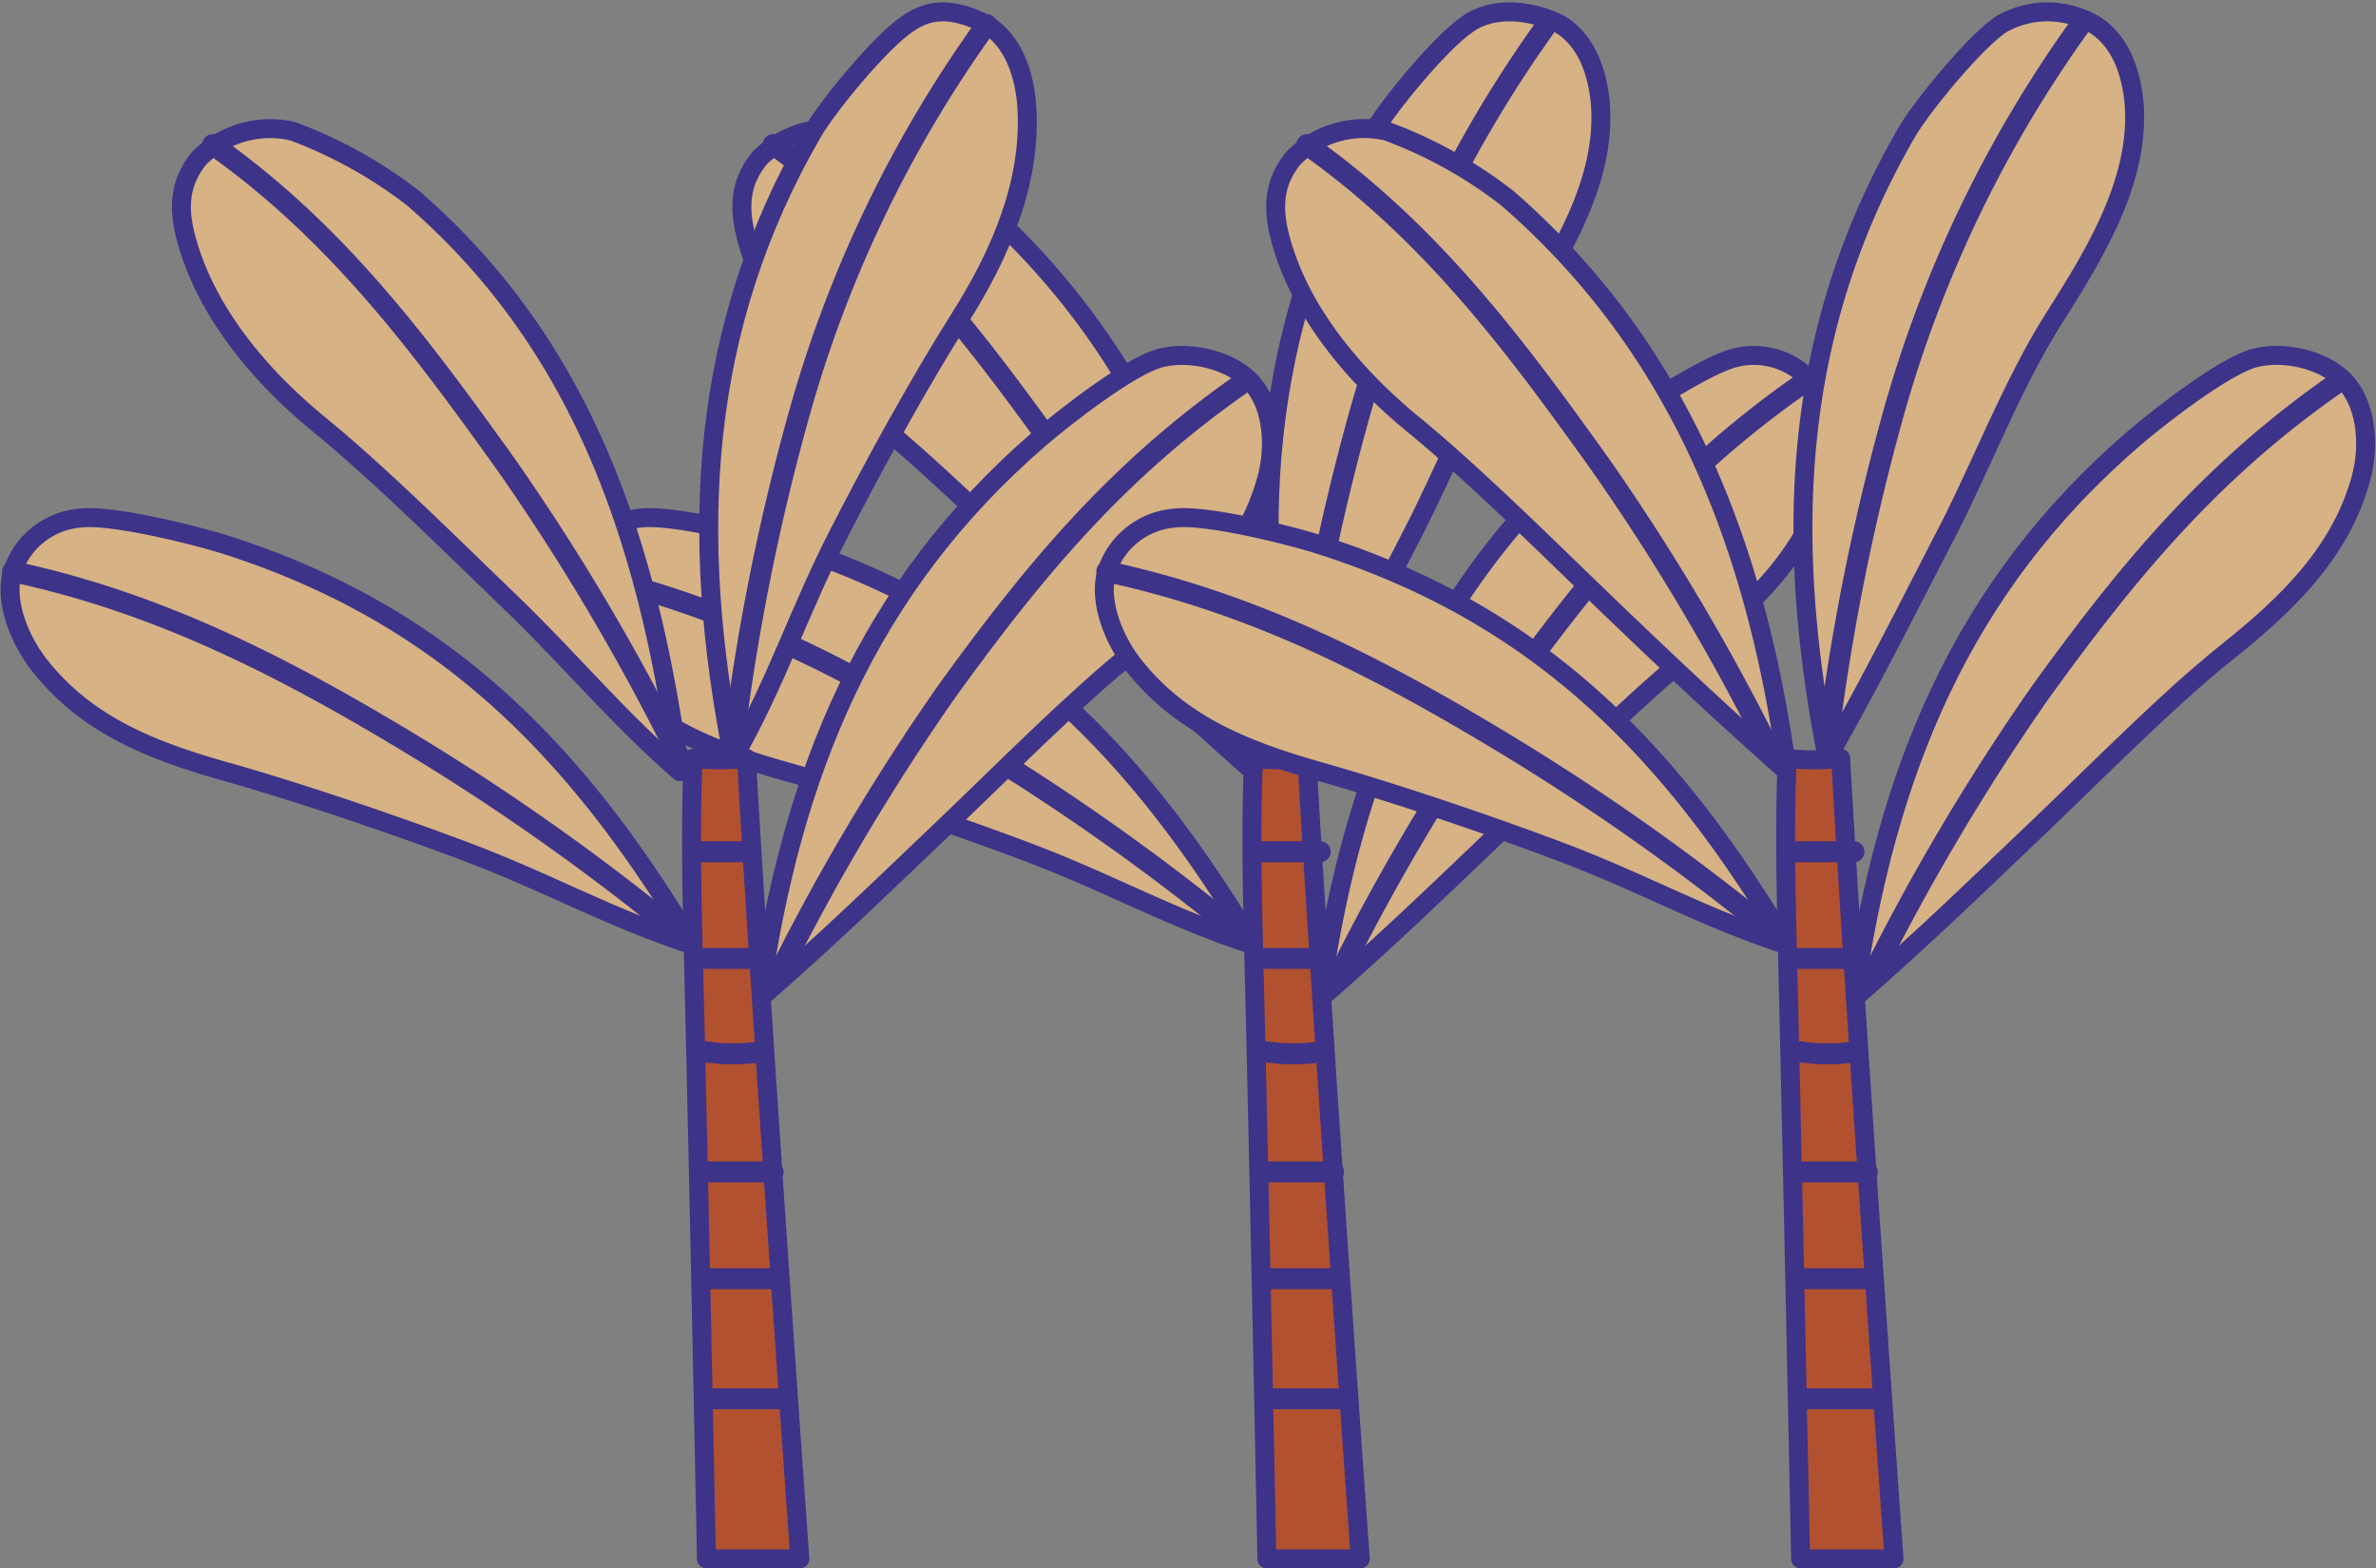 <svg xmlns="http://www.w3.org/2000/svg" width="178.062" height="117.548" viewBox="0 0 178.062 117.548">
  <rect x="0" y="0" width="178.062" height="117.548" fill="#808080" stroke="none"/>
  <g id="Group_2490" data-name="Group 2490" transform="translate(-234.558 -495.662)">
    <g id="Group_2485" data-name="Group 2485">
      <path id="Path_6379" data-name="Path 6379" d="M279.5,386.5c1.07,4.55,4.07,6.16,8,6a5.807,5.807,0,0,0-2-5A7.308,7.308,0,0,0,279.5,386.5Z" transform="translate(116 146)" fill="#fff" stroke="#3d3389" stroke-linecap="round" stroke-linejoin="round" stroke-width="1.54"/>
      <path id="Path_6433" data-name="Path 6433" d="M161.5,392.5c-.65,2.26.55,5.15,2,7,3.54,4.52,8.48,6.44,14,8s12.63,3.98,18,6c6.35,2.4,10.53,4.87,17,7-8.81-14.68-18.72-24.78-35-30-2.25-.71-8.67-2.33-11-2A5.836,5.836,0,0,0,161.5,392.5Z" transform="translate(116 146)" fill="#d6b284" stroke="#3d3389" stroke-linecap="round" stroke-linejoin="round" stroke-width="1.42"/>
      <path id="Path_6434" data-name="Path 6434" d="M161.5,392.5c11.09,2.37,20.41,7.2,30,13a170.767,170.767,0,0,1,21,15" transform="translate(116 146)" fill="none" stroke="#3d3389" stroke-linecap="round" stroke-linejoin="round" stroke-width="1.57"/>
      <path id="Path_6435" data-name="Path 6435" d="M175.5,361.5c-1.5,1.81-1.6,3.73-1,6,1.47,5.54,5.57,10.38,10,14s9.87,9.02,14,13c4.9,4.71,8.91,8.5,14,13-2.31-16.93-8.08-31.82-21-43a34.1,34.1,0,0,0-9-5A7.478,7.478,0,0,0,175.5,361.5Z" transform="translate(116 146)" fill="#d6b284" stroke="#3d3389" stroke-linecap="round" stroke-linejoin="round" stroke-width="1.42"/>
      <path id="Path_6436" data-name="Path 6436" d="M176.5,360.5c9.26,6.54,15.47,14.89,22,24a168.8,168.8,0,0,1,13,22" transform="translate(116 146)" fill="none" stroke="#3d3389" stroke-linecap="round" stroke-linejoin="round" stroke-width="1.57"/>
      <path id="Path_6437" data-name="Path 6437" d="M235.5,351.5c2,1.23,2.8,3.65,3,6,.41,5.72-2.93,11.14-6,16s-5.38,10.89-8,16c-3.1,6-5.65,11.09-9,17-3.32-16.76-2.59-32.22,6-47,1.18-2,5.05-6.68,7-8C230.429,350.07,233.362,350.407,235.5,351.5Z" transform="translate(116 146)" fill="#d6b284" stroke="#3d3389" stroke-linecap="round" stroke-linejoin="round" stroke-width="1.42"/>
      <path id="Path_6438" data-name="Path 6438" d="M234.5,351.5a92.368,92.368,0,0,0-14,29,166.922,166.922,0,0,0-5,25" transform="translate(116 146)" fill="none" stroke="#3d3389" stroke-linecap="round" stroke-linejoin="round" stroke-width="1.57"/>
      <path id="Path_6439" data-name="Path 6439" d="M254.5,378.5c1.49,1.82,1.62,4.74,1,7-1.49,5.54-5.52,9.41-10,13s-9.85,9.04-14,13c-4.91,4.69-8.88,8.55-14,13,2.39-16.92,8.07-30.85,21-42,1.78-1.54,7.72-5.4,10-6A5.715,5.715,0,0,1,254.5,378.5Z" transform="translate(116 146)" fill="#d6b284" stroke="#3d3389" stroke-linecap="round" stroke-linejoin="round" stroke-width="1.42"/>
      <path id="Path_6440" data-name="Path 6440" d="M253.5,378.5c-9.29,6.5-15.44,13.91-22,23a168.57,168.57,0,0,0-13,22" transform="translate(116 146)" fill="none" stroke="#3d3389" stroke-linecap="round" stroke-linejoin="round" stroke-width="1.57"/>
      <path id="Path_6441" data-name="Path 6441" d="M220.5,466.5s-2.91-40.59-4-60a18.508,18.508,0,0,1-4,0c-.2,4.63-.11,9.38,0,14,.39,15.2,1,46,1,46Z" transform="translate(116 146)" fill="#b2512f" stroke="#3d3389" stroke-linecap="round" stroke-linejoin="round" stroke-width="1.42"/>
      <path id="Path_6442" data-name="Path 6442" d="M212.5,413.5h5" transform="translate(116 146)" fill="#e6e5e5" stroke="#3d3389" stroke-linecap="round" stroke-linejoin="round" stroke-width="1.57"/>
      <path id="Path_6443" data-name="Path 6443" d="M213.5,421.5h4" transform="translate(116 146)" fill="#e6e5e5" stroke="#3d3389" stroke-linecap="round" stroke-linejoin="round" stroke-width="1.57"/>
      <path id="Path_6444" data-name="Path 6444" d="M213.5,428.5a13.744,13.744,0,0,0,4,0" transform="translate(116 146)" fill="#e6e5e5" stroke="#3d3389" stroke-linecap="round" stroke-linejoin="round" stroke-width="1.57"/>
      <path id="Path_6445" data-name="Path 6445" d="M213.5,437.5h5" transform="translate(116 146)" fill="#e6e5e5" stroke="#3d3389" stroke-linecap="round" stroke-linejoin="round" stroke-width="1.57"/>
      <path id="Path_6446" data-name="Path 6446" d="M213.5,445.5h5" transform="translate(116 146)" fill="#e6e5e5" stroke="#3d3389" stroke-linecap="round" stroke-linejoin="round" stroke-width="1.57"/>
      <path id="Path_6447" data-name="Path 6447" d="M213.5,454.5h6" transform="translate(116 146)" fill="#e6e5e5" stroke="#3d3389" stroke-linecap="round" stroke-linejoin="round" stroke-width="1.57"/>
      <path id="Path_6448" data-name="Path 6448" d="M119.5,392.5c-.66,2.26.55,5.15,2,7,3.54,4.52,8.47,6.44,14,8s12.63,3.98,18,6c6.35,2.4,10.53,4.87,17,7-8.8-14.68-18.71-24.78-35-30-2.25-.71-8.66-2.33-11-2A5.824,5.824,0,0,0,119.5,392.5Z" transform="translate(116 146)" fill="#d6b284" stroke="#3d3389" stroke-linecap="round" stroke-linejoin="round" stroke-width="1.42"/>
      <path id="Path_6449" data-name="Path 6449" d="M119.5,392.5c11.09,2.37,20.41,7.2,30,13a172.329,172.329,0,0,1,21,15" transform="translate(116 146)" fill="none" stroke="#3d3389" stroke-linecap="round" stroke-linejoin="round" stroke-width="1.57"/>
      <path id="Path_6450" data-name="Path 6450" d="M133.5,361.5c-1.49,1.81-1.61,3.73-1,6,1.47,5.54,5.57,10.38,10,14s9.87,9.02,14,13c4.9,4.71,7.91,8.5,13,13-2.31-16.93-7.09-31.82-20-43a34.256,34.256,0,0,0-9-5A7.485,7.485,0,0,0,133.5,361.5Z" transform="translate(116 146)" fill="#d6b284" stroke="#3d3389" stroke-linecap="round" stroke-linejoin="round" stroke-width="1.42"/>
      <path id="Path_6451" data-name="Path 6451" d="M134.5,360.5c9.26,6.54,15.48,14.89,22,24a167.682,167.682,0,0,1,13,22" transform="translate(116 146)" fill="none" stroke="#3d3389" stroke-linecap="round" stroke-linejoin="round" stroke-width="1.57"/>
      <path id="Path_6452" data-name="Path 6452" d="M192.5,351.5c2,1.23,2.8,3.65,3,6,.41,5.72-1.93,11.14-5,16s-6.38,10.89-9,16c-3.1,6-4.64,11.09-8,17-3.31-16.76-2.59-32.22,6-47,1.18-2,5.05-6.68,7-8C188.429,350.07,190.362,350.407,192.5,351.5Z" transform="translate(116 146)" fill="#d6b284" stroke="#3d3389" stroke-linecap="round" stroke-linejoin="round" stroke-width="1.42"/>
      <path id="Path_6453" data-name="Path 6453" d="M192.5,351.5a92.368,92.368,0,0,0-14,29,166.92,166.92,0,0,0-5,25" transform="translate(116 146)" fill="none" stroke="#3d3389" stroke-linecap="round" stroke-linejoin="round" stroke-width="1.57"/>
      <path id="Path_6454" data-name="Path 6454" d="M212.5,378.5c1.48,1.82,1.61,4.74,1,7-1.49,5.54-5.53,9.41-10,13s-9.85,9.04-14,13c-4.92,4.69-8.89,8.55-14,13,2.38-16.92,8.08-30.85,21-42,1.79-1.54,6.72-5.4,9-6S211.01,376.68,212.5,378.5Z" transform="translate(116 146)" fill="#d6b284" stroke="#3d3389" stroke-linecap="round" stroke-linejoin="round" stroke-width="1.42"/>
      <path id="Path_6455" data-name="Path 6455" d="M211.5,378.5c-9.28,6.5-15.44,13.91-22,23a167.412,167.412,0,0,0-13,22" transform="translate(116 146)" fill="none" stroke="#3d3389" stroke-linecap="round" stroke-linejoin="round" stroke-width="1.57"/>
      <path id="Path_6456" data-name="Path 6456" d="M178.5,466.5s-2.91-40.59-4-60a18.508,18.508,0,0,1-4,0c-.2,4.63-.11,9.38,0,14,.39,15.2,1,46,1,46Z" transform="translate(116 146)" fill="#b2512f" stroke="#3d3389" stroke-linecap="round" stroke-linejoin="round" stroke-width="1.42"/>
      <path id="Path_6457" data-name="Path 6457" d="M170.5,413.5h4" transform="translate(116 146)" fill="#e6e5e5" stroke="#3d3389" stroke-linecap="round" stroke-linejoin="round" stroke-width="1.57"/>
      <path id="Path_6458" data-name="Path 6458" d="M171.5,421.5h4" transform="translate(116 146)" fill="#e6e5e5" stroke="#3d3389" stroke-linecap="round" stroke-linejoin="round" stroke-width="1.57"/>
      <path id="Path_6459" data-name="Path 6459" d="M171.5,428.5a13.745,13.745,0,0,0,4,0" transform="translate(116 146)" fill="#e6e5e5" stroke="#3d3389" stroke-linecap="round" stroke-linejoin="round" stroke-width="1.57"/>
      <path id="Path_6460" data-name="Path 6460" d="M171.5,437.5h5" transform="translate(116 146)" fill="#e6e5e5" stroke="#3d3389" stroke-linecap="round" stroke-linejoin="round" stroke-width="1.57"/>
      <path id="Path_6461" data-name="Path 6461" d="M171.5,445.5h5" transform="translate(116 146)" fill="#e6e5e5" stroke="#3d3389" stroke-linecap="round" stroke-linejoin="round" stroke-width="1.57"/>
      <path id="Path_6462" data-name="Path 6462" d="M171.5,454.5h6" transform="translate(116 146)" fill="#e6e5e5" stroke="#3d3389" stroke-linecap="round" stroke-linejoin="round" stroke-width="1.57"/>
      <path id="Path_6463" data-name="Path 6463" d="M201.5,392.5c-.65,2.26.55,5.15,2,7,3.54,4.52,8.48,6.43,14,8s12.63,3.97,18,6c6.35,2.4,10.53,4.87,17,7-8.75-14.68-18.68-24.79-35-30-2.24-.72-8.66-2.33-11-2A5.824,5.824,0,0,0,201.5,392.5Z" transform="translate(116 146)" fill="#d6b284" stroke="#3d3389" stroke-linecap="round" stroke-linejoin="round" stroke-width="1.42"/>
      <path id="Path_6464" data-name="Path 6464" d="M201.5,392.5c11.08,2.37,20.41,7.19,30,13a172.615,172.615,0,0,1,21,15" transform="translate(116 146)" fill="none" stroke="#3d3389" stroke-linecap="round" stroke-linejoin="round" stroke-width="1.57"/>
      <path id="Path_6465" data-name="Path 6465" d="M215.5,361.5c-1.49,1.81-1.6,3.73-1,6,1.46,5.54,5.57,10.37,10,14s9.87,9.02,14,13c4.9,4.71,8.91,8.5,14,13-2.3-16.93-8.09-31.81-21-43a33.664,33.664,0,0,0-9-5A7.434,7.434,0,0,0,215.5,361.5Z" transform="translate(116 146)" fill="#d6b284" stroke="#3d3389" stroke-linecap="round" stroke-linejoin="round" stroke-width="1.42"/>
      <path id="Path_6466" data-name="Path 6466" d="M216.5,360.5c9.25,6.55,15.49,14.88,22,24a167.152,167.152,0,0,1,13,22" transform="translate(116 146)" fill="none" stroke="#3d3389" stroke-linecap="round" stroke-linejoin="round" stroke-width="1.57"/>
      <path id="Path_6467" data-name="Path 6467" d="M275.5,351.5c2,1.23,2.8,3.65,3,6,.4,5.72-2.92,11.14-6,16s-5.38,10.89-8,16c-3.11,6-5.64,11.09-9,17-3.3-16.77-2.59-32.23,6-47,1.19-2,5.05-6.68,7-8A6.93,6.93,0,0,1,275.5,351.5Z" transform="translate(116 146)" fill="#d6b284" stroke="#3d3389" stroke-linecap="round" stroke-linejoin="round" stroke-width="1.42"/>
      <path id="Path_6468" data-name="Path 6468" d="M274.5,351.5a92.691,92.691,0,0,0-14,29,168.243,168.243,0,0,0-5,25" transform="translate(116 146)" fill="none" stroke="#3d3389" stroke-linecap="round" stroke-linejoin="round" stroke-width="1.57"/>
      <path id="Path_6469" data-name="Path 6469" d="M294.5,378.5c1.48,1.82,1.61,4.73,1,7-1.5,5.53-5.52,9.43-10,13s-9.84,9.04-14,13c-4.92,4.69-8.89,8.55-14,13,2.39-16.92,8.05-30.86,21-42,1.79-1.54,6.72-5.39,9-6S293.04,376.67,294.5,378.5Z" transform="translate(116 146)" fill="#d6b284" stroke="#3d3389" stroke-linecap="round" stroke-linejoin="round" stroke-width="1.42"/>
      <path id="Path_6470" data-name="Path 6470" d="M293.5,378.5c-9.29,6.5-15.43,13.91-22,23a167.873,167.873,0,0,0-13,22" transform="translate(116 146)" fill="none" stroke="#3d3389" stroke-linecap="round" stroke-linejoin="round" stroke-width="1.57"/>
      <path id="Path_6471" data-name="Path 6471" d="M260.5,466.5s-2.92-40.59-4-60a17.9,17.9,0,0,1-4,0c-.21,4.63-.11,9.37,0,14,.37,15.19,1,46,1,46Z" transform="translate(116 146)" fill="#b2512f" stroke="#3d3389" stroke-linecap="round" stroke-linejoin="round" stroke-width="1.42"/>
      <path id="Path_6472" data-name="Path 6472" d="M252.5,413.5h5" transform="translate(116 146)" fill="#e6e5e5" stroke="#3d3389" stroke-linecap="round" stroke-linejoin="round" stroke-width="1.57"/>
      <path id="Path_6473" data-name="Path 6473" d="M253.5,421.5h4" transform="translate(116 146)" fill="#e6e5e5" stroke="#3d3389" stroke-linecap="round" stroke-linejoin="round" stroke-width="1.57"/>
      <path id="Path_6474" data-name="Path 6474" d="M253.5,428.5a13.745,13.745,0,0,0,4,0" transform="translate(116 146)" fill="#e6e5e5" stroke="#3d3389" stroke-linecap="round" stroke-linejoin="round" stroke-width="1.57"/>
      <path id="Path_6475" data-name="Path 6475" d="M253.5,437.5h5" transform="translate(116 146)" fill="#e6e5e5" stroke="#3d3389" stroke-linecap="round" stroke-linejoin="round" stroke-width="1.57"/>
      <path id="Path_6476" data-name="Path 6476" d="M253.5,445.5h5" transform="translate(116 146)" fill="#e6e5e5" stroke="#3d3389" stroke-linecap="round" stroke-linejoin="round" stroke-width="1.57"/>
      <path id="Path_6477" data-name="Path 6477" d="M253.5,454.5h6" transform="translate(116 146)" fill="#e6e5e5" stroke="#3d3389" stroke-linecap="round" stroke-linejoin="round" stroke-width="1.57"/>
    </g>
  </g>
</svg>
